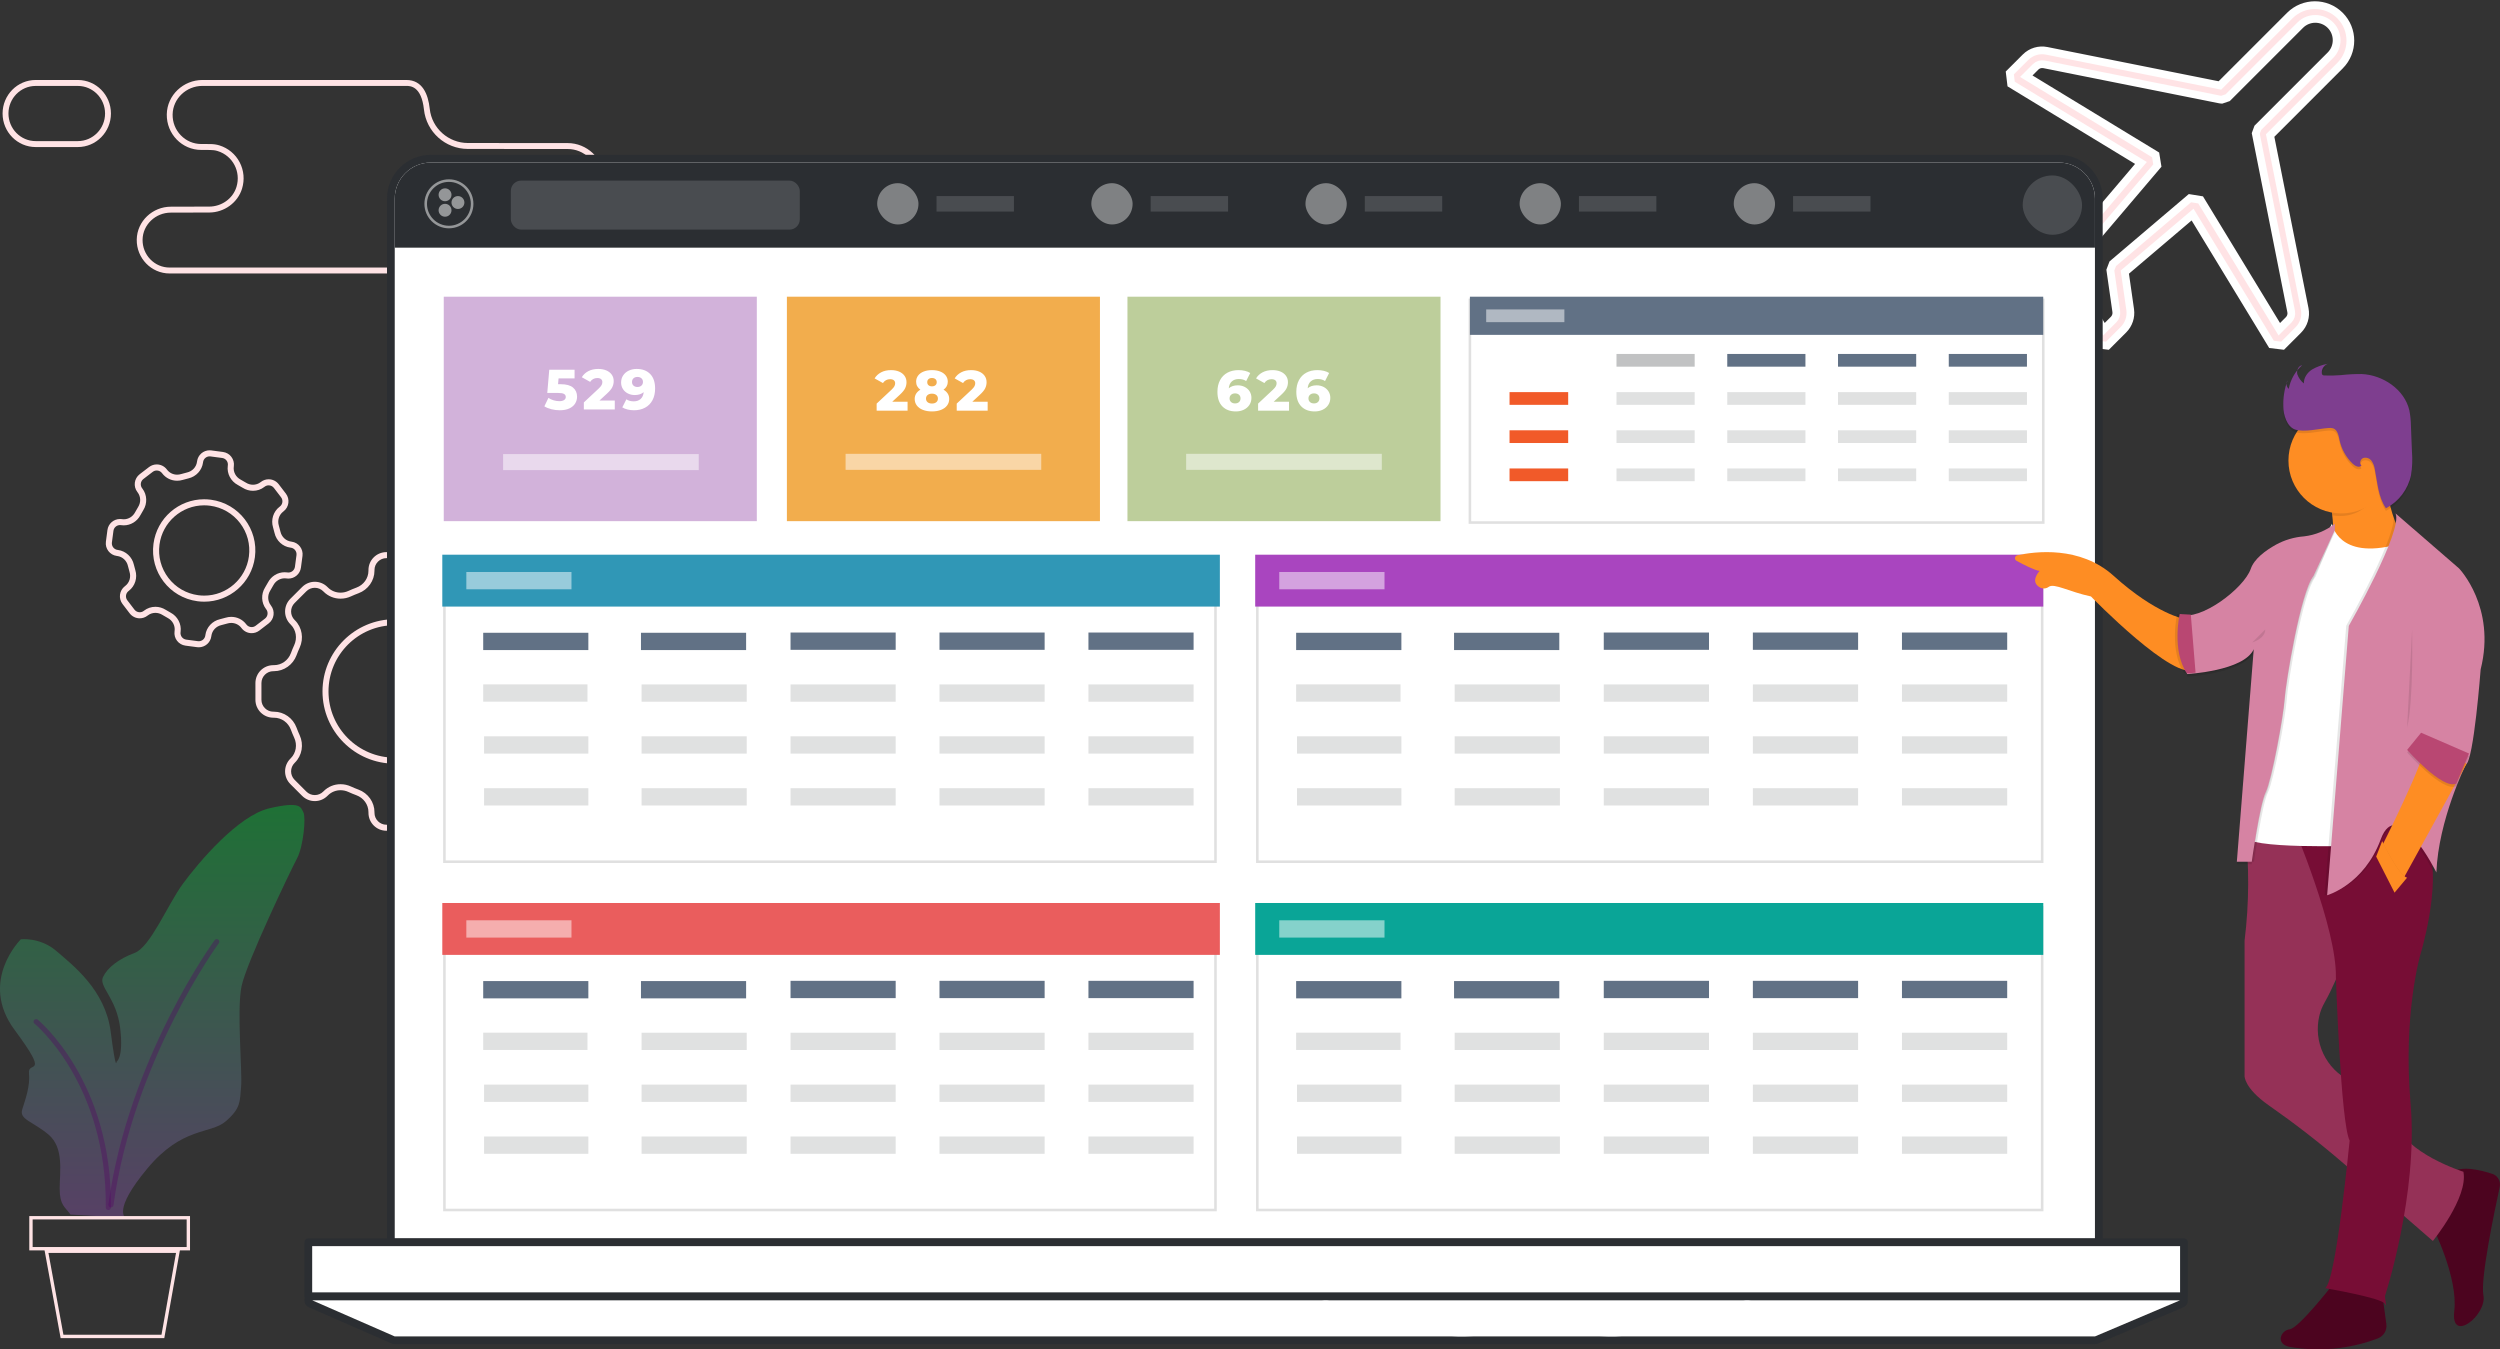 <?xml version="1.0" encoding="UTF-8"?> <svg xmlns="http://www.w3.org/2000/svg" xmlns:xlink="http://www.w3.org/1999/xlink" width="969px" height="523px" viewBox="0 0 969 523"><rect x="0" y="0" width="969" height="523" fill="#333333" stroke="none"/><!-- Generator: Sketch 52.6 (67491) - http://www.bohemiancoding.com/sketch --><title>hero_img</title><desc>Created with Sketch.</desc><defs><polygon id="path-1" points="0.72 0.138 38.168 0.138 38.168 23.619 0.72 23.619"></polygon><linearGradient x1="50%" y1="0%" x2="50%" y2="127.57%" id="linearGradient-3"><stop stop-color="#1E7135" offset="0%"></stop><stop stop-color="#673373" offset="100%"></stop></linearGradient></defs><g id="Page-1---final" stroke="none" stroke-width="1" fill="none" fill-rule="evenodd"><g id="Homepage-MoonStride" transform="translate(-475, -216)"><g id="hero_img" transform="translate(475, 218)"><g id="Group-25" transform="translate(378, 0)"><path d="M438.836,132 L434.536,131.467 L422.164,110.841 L401.539,98.463 L401.011,94.163 L407.246,87.927 C409.264,85.909 412.151,84.958 414.977,85.348 L429.527,87.427 L451.834,61.164 L401.517,30.564 L401,26.269 L407.087,20.187 C409.248,18.026 412.327,17.103 415.307,17.702 L482.434,31.125 L509.536,4.021 C514.892,-1.335 523.618,-1.346 528.979,4.021 C534.34,9.382 534.34,18.103 528.979,23.459 L501.91,50.53 L515.299,117.698 C515.898,120.689 514.969,123.763 512.808,125.913 L506.732,131.995 L502.443,131.478 L471.838,81.169 L445.582,103.472 L447.661,118.028 C448.062,120.848 447.1,123.735 445.088,125.753 L438.836,132 Z M470.825,74.81 L474.954,75.476 L505.456,125.613 L509.068,121.996 C509.921,121.142 510.29,119.931 510.053,118.747 L496.333,49.725 L497.131,47.55 L525.266,19.414 C528.481,16.193 528.481,10.957 525.266,7.736 C522.039,4.521 516.798,4.515 513.583,7.736 L485.448,35.872 L483.136,36.653 L482.508,36.587 L414.253,22.938 C413.08,22.707 411.852,23.07 410.999,23.924 L407.387,27.536 L457.523,58.039 L458.189,62.173 L432.78,92.082 L430.291,93.029 L414.22,90.733 C413.097,90.546 411.951,90.948 411.153,91.757 L407.398,95.506 L425.617,106.441 L426.558,107.388 L437.487,125.607 L441.242,121.852 C442.04,121.048 442.426,119.903 442.266,118.78 L439.97,102.703 L440.912,100.22 L470.825,74.81 Z" id="Shape" stroke="#FFFFFF" stroke-width="3" fill="#FFE3E5" fill-rule="nonzero"></path><circle id="Oval" stroke="#E6E6E6" stroke-width="0.75" cx="217.5" cy="300.5" r="217.5"></circle></g><g id="Group-20" transform="translate(41, 172)" fill="#FFE3E5"><path d="M108.768,40 C104.928,40 101.816,43.112 101.816,46.949 L101.816,47.192 C101.816,50.15 99.927,52.735 97.153,53.754 C96.096,54.144 95.058,54.573 94.041,55.042 C93.066,55.492 92.028,55.711 90.997,55.711 C89.198,55.711 87.43,55.03 86.1,53.7 L85.93,53.53 C84.573,52.172 82.795,51.496 81.015,51.496 C79.235,51.496 77.458,52.172 76.102,53.53 L71.53,58.102 C68.817,60.815 68.817,65.217 71.53,67.933 L71.698,68.1 C73.79,70.191 74.276,73.354 73.039,76.044 C72.573,77.058 72.144,78.096 71.754,79.153 C70.735,81.929 68.148,83.816 65.192,83.816 L64.949,83.816 C61.112,83.816 58,86.928 58,90.768 L58,97.232 C58,101.072 61.112,104.184 64.949,104.184 L65.192,104.184 C68.148,104.184 70.735,106.071 71.754,108.849 C72.144,109.904 72.573,110.942 73.039,111.959 C74.276,114.646 73.79,117.807 71.698,119.9 L71.53,120.067 C68.817,122.783 68.817,127.185 71.53,129.898 L76.102,134.47 C77.458,135.828 79.235,136.504 81.015,136.504 C82.795,136.504 84.573,135.828 85.93,134.47 L86.1,134.302 C87.43,132.97 89.198,132.289 90.997,132.289 C92.028,132.289 93.066,132.508 94.041,132.961 C95.058,133.427 96.096,133.854 97.153,134.244 C99.927,135.265 101.816,137.85 101.816,140.808 L101.816,141.048 C101.816,144.888 104.928,148 108.768,148 L115.232,148 C119.072,148 122.181,144.888 122.181,141.048 L122.181,140.808 C122.181,137.85 124.071,135.265 126.847,134.244 C127.904,133.854 128.942,133.427 129.956,132.961 C130.932,132.508 131.972,132.289 133.001,132.289 C134.802,132.289 136.568,132.97 137.9,134.302 L138.067,134.47 C139.425,135.828 141.205,136.504 142.983,136.504 C144.76,136.504 146.542,135.828 147.898,134.47 L152.47,129.898 C155.183,127.185 155.183,122.783 152.47,120.067 L152.302,119.9 C150.207,117.807 149.72,114.646 150.958,111.959 C151.427,110.942 151.854,109.904 152.244,108.849 C153.265,106.071 155.848,104.184 158.808,104.184 L159.048,104.184 C162.888,104.184 166,101.072 166,97.232 L166,90.768 C166,86.928 162.888,83.816 159.048,83.816 L158.808,83.816 C155.848,83.816 153.265,81.929 152.244,79.153 C151.854,78.096 151.427,77.058 150.958,76.044 C149.72,73.354 150.207,70.191 152.302,68.1 L152.47,67.933 C155.183,65.217 155.183,60.815 152.47,58.102 L147.898,53.53 C146.542,52.172 144.76,51.496 142.983,51.496 C141.205,51.496 139.425,52.172 138.067,53.53 L137.9,53.7 C136.568,55.03 134.802,55.711 133.001,55.711 C131.972,55.711 130.932,55.492 129.956,55.042 C128.942,54.573 127.904,54.144 126.847,53.754 C124.071,52.735 122.181,50.15 122.181,47.192 L122.181,46.949 C122.181,43.112 119.072,40 115.232,40 L108.768,40 Z M119.849,46.949 L119.849,47.192 C119.849,51.064 122.338,54.582 126.042,55.944 C127.034,56.311 128.02,56.719 128.981,57.16 C130.255,57.748 131.61,58.044 133.001,58.044 C135.485,58.044 137.811,57.088 139.549,55.35 L139.717,55.179 C140.589,54.307 141.749,53.829 142.983,53.829 C144.217,53.829 145.376,54.307 146.248,55.179 L150.818,59.752 C151.691,60.624 152.171,61.783 152.171,63.017 C152.171,64.251 151.691,65.411 150.818,66.283 L150.653,66.451 C147.916,69.185 147.189,73.433 148.838,77.019 C149.281,77.977 149.689,78.966 150.056,79.958 C151.418,83.662 154.936,86.149 158.808,86.149 L159.048,86.149 C161.596,86.149 163.667,88.221 163.667,90.768 L163.667,97.232 C163.667,99.779 161.596,101.851 159.048,101.851 L158.808,101.851 C154.936,101.851 151.418,104.338 150.056,108.042 C149.689,109.034 149.281,110.023 148.838,110.981 C147.189,114.569 147.916,118.815 150.65,121.549 L150.821,121.717 C151.691,122.589 152.171,123.749 152.171,124.985 C152.171,126.217 151.691,127.376 150.818,128.248 L146.248,132.821 C145.376,133.693 144.217,134.171 142.983,134.171 C141.749,134.171 140.589,133.693 139.717,132.818 L139.549,132.653 C137.811,130.912 135.485,129.956 133.001,129.956 C131.61,129.956 130.255,130.252 128.981,130.84 C128.02,131.281 127.034,131.692 126.042,132.056 C122.338,133.418 119.849,136.936 119.849,140.808 L119.849,141.048 C119.849,143.596 117.779,145.667 115.232,145.667 L108.768,145.667 C106.221,145.667 104.149,143.596 104.149,141.048 L104.149,140.808 C104.149,136.936 101.662,133.418 97.958,132.056 C96.964,131.692 95.975,131.281 95.019,130.84 C93.74,130.252 92.39,129.956 90.997,129.956 C88.515,129.956 86.189,130.912 84.451,132.65 L84.281,132.821 C83.408,133.693 82.249,134.171 81.015,134.171 C79.783,134.171 78.624,133.693 77.752,132.821 L73.179,128.248 C71.378,126.45 71.378,123.52 73.182,121.717 L73.347,121.549 C76.084,118.815 76.809,114.569 75.157,110.981 C74.717,110.023 74.308,109.034 73.944,108.042 C72.582,104.338 69.064,101.851 65.192,101.851 L64.949,101.851 C62.404,101.851 60.333,99.779 60.333,97.232 L60.333,90.768 C60.333,88.221 62.404,86.149 64.949,86.149 L65.192,86.149 C69.064,86.149 72.582,83.662 73.944,79.958 C74.308,78.969 74.717,77.98 75.157,77.019 C76.809,73.433 76.084,69.185 73.347,66.451 L73.179,66.283 C71.378,64.482 71.378,61.552 73.179,59.752 L77.752,55.179 C78.624,54.307 79.783,53.829 81.015,53.829 C82.249,53.829 83.408,54.307 84.279,55.179 L84.451,55.35 C86.189,57.088 88.515,58.044 90.997,58.044 C92.39,58.044 93.74,57.748 95.019,57.16 C95.975,56.719 96.964,56.311 97.958,55.944 C101.662,54.582 104.149,51.064 104.149,47.192 L104.149,46.949 C104.149,44.404 106.221,42.333 108.768,42.333 L115.232,42.333 C117.779,42.333 119.849,44.404 119.849,46.949 Z" id="Fill-1"></path><path d="M112,66 C96.536,66 84,78.536 84,94 C84,109.467 96.536,122 112,122 C127.462,122 140,109.467 140,94 C140,78.536 127.462,66 112,66 M137.674,94 C137.674,108.157 126.157,119.674 112,119.674 C97.843,119.674 86.326,108.157 86.326,94 C86.326,79.843 97.843,68.326 112,68.326 C126.157,68.326 137.674,79.843 137.674,94 Z" id="Fill-3"></path><g id="Group-8"><g id="Group-7"><path d="M40.241,0.535 C37.818,0.535 35.708,2.332 35.382,4.804 L35.361,4.973 C35.086,7.045 33.523,8.681 31.484,9.137 C30.709,9.311 29.943,9.516 29.189,9.749 C28.686,9.906 28.171,9.982 27.661,9.982 C26.155,9.982 24.703,9.314 23.752,8.072 L23.651,7.938 C22.683,6.675 21.226,6.012 19.75,6.012 C18.71,6.012 17.662,6.344 16.769,7.026 L13.146,9.803 C10.994,11.454 10.585,14.537 12.234,16.691 L12.335,16.825 C13.606,18.485 13.656,20.747 12.537,22.516 C12.117,23.183 11.72,23.87 11.351,24.573 C10.479,26.233 8.792,27.275 6.962,27.275 C6.75,27.275 6.537,27.261 6.323,27.233 L6.154,27.209 C5.933,27.181 5.719,27.167 5.503,27.167 C3.078,27.167 0.971,28.963 0.642,31.435 L0.045,35.964 C-0.315,38.652 1.577,41.123 4.262,41.481 L4.434,41.502 C6.504,41.777 8.137,43.341 8.595,45.38 C8.769,46.156 8.973,46.922 9.206,47.677 C9.824,49.676 9.189,51.847 7.531,53.119 L7.397,53.22 C5.244,54.871 4.838,57.954 6.485,60.108 L9.26,63.734 C10.228,64.999 11.687,65.66 13.162,65.66 C14.201,65.66 15.251,65.33 16.142,64.648 L16.275,64.545 C17.147,63.877 18.186,63.546 19.234,63.546 C20.176,63.546 21.123,63.814 21.961,64.343 C22.629,64.764 23.315,65.161 24.017,65.533 C25.866,66.506 26.949,68.491 26.675,70.563 L26.651,70.734 C26.294,73.422 28.185,75.891 30.873,76.249 L35.396,76.848 C35.615,76.877 35.833,76.893 36.049,76.893 C38.472,76.893 40.581,75.096 40.908,72.625 L40.932,72.453 C41.204,70.384 42.767,68.747 44.804,68.289 C45.579,68.115 46.347,67.91 47.101,67.677 C47.607,67.522 48.121,67.447 48.626,67.447 C50.135,67.447 51.587,68.115 52.536,69.356 L52.639,69.49 C53.605,70.751 55.066,71.416 56.539,71.416 C57.58,71.416 58.631,71.085 59.521,70.403 L63.144,67.623 C65.296,65.975 65.705,62.892 64.058,60.738 L63.955,60.604 C62.684,58.944 62.637,56.681 63.753,54.913 C64.175,54.245 64.57,53.558 64.941,52.855 C65.813,51.195 67.498,50.153 69.328,50.153 C69.539,50.153 69.753,50.165 69.967,50.196 L70.139,50.217 C70.355,50.247 70.573,50.262 70.787,50.262 C73.212,50.262 75.322,48.463 75.646,45.994 L76.247,41.464 C76.605,38.774 74.713,36.305 72.025,35.95 L71.856,35.926 C69.786,35.651 68.153,34.088 67.697,32.049 C67.521,31.273 67.317,30.506 67.084,29.751 C66.466,27.752 67.103,25.582 68.762,24.31 L68.893,24.206 C71.046,22.558 71.454,19.475 69.805,17.321 L67.03,13.692 C66.065,12.432 64.605,11.767 63.13,11.767 C62.089,11.767 61.041,12.098 60.148,12.78 L60.014,12.881 C59.143,13.551 58.104,13.883 57.056,13.883 C56.117,13.883 55.17,13.615 54.331,13.086 C53.664,12.662 52.978,12.267 52.273,11.896 C50.424,10.922 49.343,8.938 49.615,6.864 L49.639,6.694 C49.994,4.006 48.107,1.535 45.417,1.18 L40.892,0.58 C40.675,0.55 40.457,0.535 40.241,0.535 M40.241,2.887 C40.356,2.887 40.471,2.894 40.584,2.911 L45.109,3.51 C45.786,3.6 46.389,3.95 46.805,4.493 C47.221,5.036 47.4,5.709 47.311,6.386 L47.287,6.555 C46.89,9.558 48.452,12.54 51.178,13.977 C51.824,14.316 52.461,14.685 53.076,15.073 C54.277,15.832 55.654,16.234 57.056,16.234 C58.661,16.234 60.177,15.722 61.443,14.748 L61.577,14.647 C62.028,14.301 62.566,14.118 63.13,14.118 C63.936,14.118 64.676,14.485 65.165,15.122 L67.939,18.751 C68.358,19.294 68.536,19.966 68.447,20.644 C68.358,21.321 68.008,21.925 67.465,22.339 L67.331,22.443 C64.932,24.284 63.929,27.498 64.84,30.445 C65.054,31.141 65.245,31.854 65.402,32.564 C66.076,35.571 68.546,37.859 71.546,38.257 L71.718,38.28 C73.115,38.466 74.102,39.755 73.919,41.154 L73.318,45.683 C73.151,46.953 72.063,47.91 70.787,47.91 C70.674,47.91 70.559,47.903 70.446,47.887 L70.275,47.863 C69.958,47.821 69.643,47.802 69.328,47.802 C66.624,47.802 64.145,49.319 62.86,51.76 C62.521,52.404 62.153,53.041 61.765,53.657 C60.12,56.265 60.252,59.63 62.089,62.031 L62.192,62.165 C63.048,63.289 62.836,64.9 61.718,65.756 L58.093,68.536 C57.641,68.881 57.106,69.065 56.539,69.065 C55.736,69.065 54.991,68.698 54.502,68.058 L54.401,67.927 C53.025,66.128 50.919,65.095 48.626,65.095 C47.877,65.095 47.13,65.208 46.408,65.432 C45.71,65.646 44.999,65.836 44.291,65.994 C41.284,66.671 39,69.142 38.603,72.143 L38.58,72.315 C38.41,73.584 37.323,74.541 36.049,74.541 C35.936,74.541 35.821,74.532 35.706,74.518 L31.183,73.918 C29.783,73.73 28.796,72.442 28.982,71.04 L29.003,70.873 C29.402,67.868 27.838,64.886 25.112,63.452 C24.468,63.113 23.832,62.744 23.216,62.356 C22.013,61.596 20.636,61.194 19.234,61.194 C17.629,61.194 16.111,61.707 14.845,62.678 L14.713,62.781 C14.262,63.127 13.726,63.308 13.162,63.308 C12.356,63.308 11.612,62.944 11.125,62.306 L8.35,58.678 C7.935,58.135 7.756,57.462 7.845,56.785 C7.935,56.105 8.282,55.503 8.827,55.085 L8.959,54.986 C11.36,53.145 12.361,49.928 11.452,46.984 C11.236,46.287 11.045,45.573 10.888,44.865 C10.214,41.857 7.744,39.569 4.742,39.172 L4.572,39.148 C3.896,39.059 3.292,38.708 2.878,38.165 C2.463,37.622 2.284,36.952 2.373,36.272 L2.972,31.743 C3.139,30.476 4.227,29.518 5.503,29.518 C5.616,29.518 5.731,29.526 5.844,29.54 L6.015,29.563 C6.332,29.605 6.649,29.627 6.962,29.627 C9.666,29.627 12.147,28.11 13.43,25.669 C13.766,25.027 14.137,24.387 14.525,23.769 C16.17,21.163 16.041,17.798 14.201,15.393 L14.1,15.261 C13.684,14.718 13.503,14.045 13.592,13.368 C13.684,12.688 14.032,12.086 14.574,11.67 L18.197,8.893 C18.651,8.547 19.187,8.364 19.75,8.364 C20.556,8.364 21.296,8.731 21.785,9.368 L21.886,9.502 C23.265,11.301 25.371,12.333 27.661,12.333 C28.413,12.333 29.16,12.22 29.884,11.997 C30.579,11.783 31.291,11.592 31.999,11.433 C35.004,10.758 37.29,8.286 37.689,5.286 L37.713,5.112 C37.879,3.844 38.967,2.887 40.241,2.887" id="Fill-5"></path></g><path d="M38.121,19.515 C28.328,19.515 19.811,26.774 18.49,36.757 C17.048,47.621 24.684,57.596 35.539,59.038 C36.424,59.155 37.301,59.212 38.17,59.212 C47.963,59.212 56.48,51.95 57.803,41.97 C59.241,31.106 51.607,21.13 40.75,19.689 C39.866,19.571 38.988,19.515 38.121,19.515 M38.121,21.866 C38.891,21.866 39.671,21.918 40.442,22.019 C45.071,22.635 49.182,25.015 52.023,28.726 C54.861,32.434 56.085,37.029 55.474,41.662 C54.326,50.327 46.887,56.86 38.17,56.86 C37.399,56.86 36.617,56.808 35.849,56.705 C31.218,56.091 27.108,53.711 24.268,50.001 C21.43,46.292 20.203,41.697 20.819,37.065 C21.965,28.401 29.404,21.866 38.121,21.866" id="Fill-8"></path></g></g><g id="Group-16" transform="translate(1, 29)"><g id="Group-5" transform="translate(258, 51)"><mask id="mask-2" fill="white"><use xlink:href="#path-1"></use></mask><g id="Clip-4"></g><path d="M12.408,0.138 C5.954,0.138 0.723,5.389 0.72,11.87 C0.718,18.353 5.948,23.61 12.404,23.612 L26.474,23.619 L26.481,23.619 C32.932,23.619 38.166,18.367 38.168,11.886 C38.17,5.403 32.941,0.147 26.485,0.144 L12.415,0.138 L12.408,0.138 Z M12.412,2.389 L26.483,2.395 C31.695,2.398 35.929,6.654 35.927,11.886 C35.924,17.115 31.688,21.368 26.476,21.368 L12.404,21.361 C7.196,21.359 2.96,17.102 2.962,11.87 C2.964,6.643 7.203,2.389 12.408,2.389 L12.412,2.389 Z" id="Fill-3" fill="#FFE3E5" mask="url(#mask-2)"></path></g><path d="M29.168,0 L12.832,0 C5.746,0 0,5.819 0,12.999 C0,20.179 5.746,26 12.832,26 L29.168,26 C36.254,26 42,20.179 42,12.999 C42,5.819 36.254,0 29.168,0 M29.168,2.308 C34.987,2.308 39.722,7.104 39.722,12.999 C39.722,18.896 34.987,23.692 29.168,23.692 L12.832,23.692 C7.013,23.692 2.278,18.896 2.278,12.999 C2.278,7.104 7.013,2.308 12.832,2.308 L29.168,2.308" id="Fill-6" fill="#FFE3E5"></path><path d="M156.496,0 L77.475,0 C70.101,0 63.758,5.855 63.645,13.339 C63.527,20.927 69.548,27.115 76.998,27.115 C77.731,27.117 78.946,27.124 80.363,27.129 C81.371,27.133 82.382,27.239 83.344,27.54 C89.34,29.41 92.423,35.635 90.665,41.417 C89.254,46.047 84.852,49.066 80.078,49.078 C73,49.096 65.141,49.115 65.207,49.115 C58.167,49.115 52.11,54.705 52.002,61.852 C51.888,69.092 57.638,75 64.747,75 L199.881,75 C208.878,75 214.166,67.024 212.923,59.705 C212.233,55.654 215.089,51.89 219.141,51.872 C219.376,51.87 219.496,51.87 219.496,51.87 C227.025,51.87 233.118,45.613 232.998,37.942 C232.881,30.375 226.468,24.456 219.014,24.456 L215.08,24.456 C199.883,24.456 188.441,24.445 180.354,24.431 C172.843,24.417 166.383,18.76 165.568,11.179 C164.948,5.439 162.721,0 156.496,0 M156.496,2.298 C157.94,2.298 162.334,2.298 163.319,11.43 C164.256,20.136 171.578,26.713 180.349,26.729 C188.439,26.743 199.881,26.754 215.08,26.754 L219.014,26.754 C225.382,26.754 230.637,31.789 230.735,37.977 C230.78,41.063 229.637,43.97 227.507,46.166 C225.377,48.361 222.534,49.572 219.487,49.572 L219.13,49.574 C216.61,49.586 214.241,50.712 212.627,52.665 C210.94,54.708 210.234,57.417 210.689,60.098 C211.212,63.161 210.318,66.445 208.303,68.874 C206.255,71.342 203.265,72.702 199.881,72.702 L64.747,72.702 C61.916,72.702 59.263,71.572 57.276,69.524 C55.288,67.477 54.218,64.763 54.263,61.886 C54.353,56.112 59.261,51.412 65.216,51.412 C65.309,51.412 69.886,51.401 75.164,51.387 L80.083,51.376 C85.927,51.362 91.169,47.545 92.826,42.097 C93.867,38.675 93.541,35.059 91.9,31.91 C90.253,28.749 87.45,26.416 84.01,25.343 C82.923,25.005 81.735,24.838 80.372,24.831 L76.998,24.817 C74.001,24.817 71.192,23.624 69.093,21.455 C66.991,19.291 65.859,16.421 65.906,13.376 C66.001,7.268 71.189,2.298 77.475,2.298 L156.496,2.298" id="Fill-1" fill="#FFE3E5"></path></g><g id="Group-6" transform="translate(0, 61)"><g id="Group-53" transform="translate(0, 249)"><path d="M27.329,158.768 C25.229,155.767 23.13,155.238 23.13,148.716 C23.13,142.189 24.881,132.843 18.76,127.725 C12.634,122.612 7.386,121.906 8.612,118.028 C9.838,114.147 11.761,108.856 11.236,103.916 C10.711,98.981 19.626,106.058 5.64,87.163 C-8.347,68.268 8.087,52.066 8.087,52.066 C8.087,52.066 15.611,51.185 21.908,56.654 C28.206,62.118 40.801,71.642 42.901,87.87 C45,104.094 45.172,99.51 45.172,99.51 C45.172,99.51 47.972,98.096 46.574,86.456 C45.172,74.816 38.177,70.41 39.924,66.707 C41.675,63.003 46.049,59.651 52.171,57.357 C58.292,55.067 64.942,38.665 70.887,30.551 C76.836,22.437 92.232,4.096 104.475,1.273 C116.721,-1.546 116.545,0.922 117.595,2.86 C118.644,4.803 117.595,16.087 115.147,20.676 C112.699,25.26 95.553,61.06 93.63,70.232 C91.707,79.405 93.979,103.565 93.454,109.207 C92.929,114.854 93.454,117.499 87.509,122.612 C81.56,127.725 70.715,124.551 57.07,140.953 C43.425,157.355 48.673,160 48.673,160 L27.329,158.768 Z" id="Fill-1" fill="url(#linearGradient-3)"></path><path d="M84,53 C84,53 50.708,98.492 43,155" id="Stroke-3" stroke-opacity="0.378" stroke="#540663" stroke-width="2" stroke-linecap="round" stroke-linejoin="round"></path><polygon id="Stroke-5" stroke="#FFE3E5" stroke-width="1.3" points="24.043 206 63.136 206 69 173 18 173"></polygon><path d="M14,84 C14,84 42.524,107.294 41.993,156" id="Stroke-7" stroke-opacity="0.378" stroke="#540663" stroke-width="2" stroke-linecap="round" stroke-linejoin="round"></path><polygon id="Stroke-9" stroke="#FFE3E5" stroke-width="1.3" points="12 172 73 172 73 160 12 160"></polygon></g><g id="Group-14" transform="translate(121, 0)"><path d="M46,-1.5 L677,-1.5 C685.56,-1.5 692.5,5.44 692.5,14 L692.5,418.5 L30.5,418.5 L30.5,14 C30.5,5.44 37.44,-1.5 46,-1.5 Z" id="Rectangle" stroke="#2B2E32" stroke-width="3" fill="#FFFFFF" fill-rule="nonzero" stroke-linejoin="round"></path><path d="M46,0 L677,0 C684.732,-1.42034288e-15 691,6.268 691,14 L691,33 L32,33 L32,14 C32,6.268 38.268,4.97305656e-15 46,3.55271368e-15 Z" id="Rectangle-Copy-46" fill="#2B2E32" fill-rule="nonzero"></path><g id="Group" opacity="0.5" transform="translate(44, 7)"><path d="M9,0 C13.971,0 18,4.029 18,9 C18,13.971 13.971,18 9,18 C4.029,18 0,13.971 0,9 C0,4.029 4.029,0 9,0" id="Fill-6-Copy" stroke="#FFFFFF"></path><path d="M7.5,3 C8.881,3 10,4.119 10,5.5 C10,6.881 8.881,8 7.5,8 C6.119,8 5,6.881 5,5.5 C5,4.119 6.119,3 7.5,3" id="Fill-7-Copy" fill="#FEFEFE"></path><path d="M7.5,9 C8.881,9 10,10.119 10,11.5 C10,12.881 8.881,14 7.5,14 C6.119,14 5,12.881 5,11.5 C5,10.119 6.119,9 7.5,9" id="Fill-8-Copy" fill="#FEFEFE"></path><path d="M12.5,6 C13.881,6 15,7.119 15,8.5 C15,9.881 13.881,11 12.5,11 C11.119,11 10,9.881 10,8.5 C10,7.119 11.119,6 12.5,6" id="Fill-9-Copy" fill="#FEFEFE"></path></g><rect id="Rectangle" fill="#494C50" fill-rule="nonzero" x="77" y="7" width="112" height="19" rx="4"></rect><g id="Group-67" transform="translate(50, 52)"><g id="Group-30" transform="translate(1, 0)"><g id="Group-34" transform="translate(397.734, 0)"><polygon id="Fill-1" fill="#FFFFFF" points="0 87.534 222.226 87.534 222.226 1.233 0 1.233"></polygon><polygon id="Stroke-2" stroke="#E0E0E0" points="0 87.534 222.226 87.534 222.226 1.233 0 1.233"></polygon><polygon id="Fill-4" fill="#617185" points="0 14.795 222.224 14.795 222.224 0 0 0"></polygon><polygon id="Fill-5" fill="#C1C2C3" points="56.819 27.123 87.123 27.123 87.123 22.192 56.819 22.192"></polygon><polygon id="Fill-6" fill="#617185" points="99.749 27.123 130.053 27.123 130.053 22.192 99.749 22.192"></polygon><polygon id="Fill-7" fill="#617185" points="142.679 27.123 172.983 27.123 172.983 22.192 142.679 22.192"></polygon><polygon id="Fill-8" fill="#617185" points="185.609 27.123 215.913 27.123 215.913 22.192 185.609 22.192"></polygon><polygon id="Fill-9" fill="#F15A29" points="15.364 41.918 38.092 41.918 38.092 36.986 15.364 36.986"></polygon><polygon id="Fill-10" fill="#E0E1E1" points="56.819 41.918 87.123 41.918 87.123 36.986 56.819 36.986"></polygon><polygon id="Fill-11" fill="#E0E1E1" points="99.749 41.918 130.053 41.918 130.053 36.986 99.749 36.986"></polygon><polygon id="Fill-12" fill="#E0E1E1" points="142.679 41.918 172.983 41.918 172.983 36.986 142.679 36.986"></polygon><polygon id="Fill-13" fill="#E0E1E1" points="185.609 41.918 215.913 41.918 215.913 36.986 185.609 36.986"></polygon><polygon id="Fill-14" fill="#F15A29" points="15.364 56.712 38.092 56.712 38.092 51.781 15.364 51.781"></polygon><polygon id="Fill-15" fill="#E0E1E1" points="56.819 56.712 87.123 56.712 87.123 51.781 56.819 51.781"></polygon><polygon id="Fill-16" fill="#E0E1E1" points="99.749 56.712 130.053 56.712 130.053 51.781 99.749 51.781"></polygon><polygon id="Fill-17" fill="#E0E1E1" points="142.679 56.712 172.983 56.712 172.983 51.781 142.679 51.781"></polygon><polygon id="Fill-18" fill="#E0E1E1" points="185.609 56.712 215.913 56.712 215.913 51.781 185.609 51.781"></polygon><polygon id="Fill-19" fill="#F15A29" points="15.364 71.507 38.092 71.507 38.092 66.575 15.364 66.575"></polygon><polygon id="Fill-20" fill="#E0E1E1" points="56.819 71.507 87.123 71.507 87.123 66.575 56.819 66.575"></polygon><polygon id="Fill-21" fill="#E0E1E1" points="99.749 71.507 130.053 71.507 130.053 66.575 99.749 66.575"></polygon><polygon id="Fill-22" fill="#E0E1E1" points="142.679 71.507 172.983 71.507 172.983 66.575 142.679 66.575"></polygon><polygon id="Fill-23" fill="#E0E1E1" points="185.609 71.507 215.913 71.507 215.913 66.575 185.609 66.575"></polygon><polygon id="Fill-24" fill="#FFFFFF" opacity="0.5" points="6.313 9.863 36.617 9.863 36.617 4.932 6.313 4.932"></polygon></g><g id="Group-33" transform="translate(0, 3.699)"></g></g><g id="Group-34" transform="translate(0, 100)"><polygon id="Fill-1" fill="#FFFFFF" points="1.263 109.254 300.125 109.254 300.125 1.676 1.263 1.676"></polygon><polygon id="Stroke-2" stroke="#E0E0E0" fill="#FFFFFF" points="1.263 119 300.125 119 300.125 1.676 1.263 1.676"></polygon><polygon id="Fill-4" fill="#3097B6" points="0.435 20.113 301.82 20.113 301.82 0 0.435 0"></polygon><polygon id="Fill-5" fill="#617185" points="77.439 36.967 118.193 36.967 118.193 30.263 77.439 30.263"></polygon><polygon id="Fill-5-Copy-2" fill="#617185" points="16.291 36.967 57.045 36.967 57.045 30.263 16.291 30.263"></polygon><polygon id="Fill-6" fill="#617185" points="135.411 36.873 176.165 36.873 176.165 30.169 135.411 30.169"></polygon><polygon id="Fill-7" fill="#617185" points="193.146 36.873 233.9 36.873 233.9 30.169 193.146 30.169"></polygon><polygon id="Fill-8" fill="#617185" points="250.881 36.873 291.634 36.873 291.634 30.169 250.881 30.169"></polygon><polygon id="Fill-9" fill="#E0E1E1" points="16.291 56.971 56.708 56.971 56.708 50.267 16.291 50.267"></polygon><polygon id="Fill-10" fill="#E0E1E1" points="77.676 56.986 118.43 56.986 118.43 50.282 77.676 50.282"></polygon><polygon id="Fill-11" fill="#E0E1E1" points="135.411 56.986 176.165 56.986 176.165 50.282 135.411 50.282"></polygon><polygon id="Fill-12" fill="#E0E1E1" points="193.146 56.986 233.9 56.986 233.9 50.282 193.146 50.282"></polygon><polygon id="Fill-13" fill="#E0E1E1" points="250.881 56.986 291.634 56.986 291.634 50.282 250.881 50.282"></polygon><polygon id="Fill-14" fill="#E0E1E1" points="16.628 77.099 57.045 77.099 57.045 70.394 16.628 70.394"></polygon><polygon id="Fill-15" fill="#E0E1E1" points="77.676 77.099 118.43 77.099 118.43 70.394 77.676 70.394"></polygon><polygon id="Fill-16" fill="#E0E1E1" points="135.411 77.099 176.165 77.099 176.165 70.394 135.411 70.394"></polygon><polygon id="Fill-17" fill="#E0E1E1" points="193.146 77.099 233.9 77.099 233.9 70.394 193.146 70.394"></polygon><polygon id="Fill-18" fill="#E0E1E1" points="250.881 77.099 291.634 77.099 291.634 70.394 250.881 70.394"></polygon><polygon id="Fill-19" fill="#E0E1E1" points="16.628 97.211 57.045 97.211 57.045 90.507 16.628 90.507"></polygon><polygon id="Fill-20" fill="#E0E1E1" points="77.676 97.211 118.43 97.211 118.43 90.507 77.676 90.507"></polygon><polygon id="Fill-21" fill="#E0E1E1" points="135.411 97.211 176.165 97.211 176.165 90.507 135.411 90.507"></polygon><polygon id="Fill-22" fill="#E0E1E1" points="193.146 97.211 233.9 97.211 233.9 90.507 193.146 90.507"></polygon><polygon id="Fill-23" fill="#E0E1E1" points="250.881 97.211 291.634 97.211 291.634 90.507 250.881 90.507"></polygon><polygon id="Fill-24" fill="#FFFFFF" opacity="0.5" points="9.753 13.408 50.507 13.408 50.507 6.704 9.753 6.704"></polygon></g><g id="Group-52-Copy-2" transform="translate(266, 0)"><polygon id="Stroke-26" fill="#BDCE9B" points="0 87 121.341 87 121.341 0 0 0"></polygon><path d="M42.751,34.352 C43.719,34.352 44.606,34.554 45.413,34.957 C46.22,35.361 46.861,35.933 47.338,36.673 C47.815,37.414 48.053,38.261 48.053,39.214 C48.053,40.256 47.785,41.176 47.25,41.975 C46.715,42.775 45.989,43.391 45.072,43.823 C44.155,44.256 43.132,44.472 42.003,44.472 C39.803,44.472 38.065,43.82 36.789,42.514 C35.513,41.209 34.875,39.332 34.875,36.882 C34.875,35.122 35.216,33.608 35.898,32.339 C36.58,31.071 37.537,30.106 38.769,29.446 C40.001,28.786 41.431,28.456 43.059,28.456 C43.939,28.456 44.775,28.552 45.567,28.742 C46.359,28.933 47.034,29.212 47.591,29.578 L46.007,32.702 C45.259,32.174 44.313,31.91 43.169,31.91 C42.054,31.91 41.152,32.218 40.463,32.834 C39.774,33.45 39.378,34.338 39.275,35.496 C40.155,34.734 41.314,34.352 42.751,34.352 Z M41.739,41.37 C42.355,41.37 42.857,41.194 43.246,40.842 C43.635,40.49 43.829,40.014 43.829,39.412 C43.829,38.826 43.635,38.356 43.246,38.004 C42.857,37.652 42.348,37.476 41.717,37.476 C41.086,37.476 40.573,37.656 40.177,38.015 C39.781,38.375 39.583,38.848 39.583,39.434 C39.583,40.006 39.777,40.472 40.166,40.831 C40.555,41.191 41.079,41.37 41.739,41.37 Z M62.627,40.71 L62.627,44.164 L50.637,44.164 L50.637,41.436 L56.401,36.046 C56.958,35.518 57.332,35.067 57.523,34.693 C57.713,34.319 57.809,33.942 57.809,33.56 C57.809,33.062 57.64,32.673 57.303,32.394 C56.965,32.116 56.474,31.976 55.829,31.976 C55.257,31.976 54.732,32.105 54.256,32.361 C53.779,32.618 53.387,32.988 53.079,33.472 L49.845,31.668 C50.446,30.671 51.289,29.886 52.375,29.314 C53.46,28.742 54.743,28.456 56.225,28.456 C57.398,28.456 58.436,28.647 59.338,29.028 C60.24,29.41 60.944,29.956 61.45,30.667 C61.956,31.379 62.209,32.204 62.209,33.142 C62.209,33.978 62.029,34.767 61.67,35.507 C61.31,36.248 60.617,37.088 59.591,38.026 L56.687,40.71 L62.627,40.71 Z M73.328,34.352 C74.296,34.352 75.183,34.554 75.99,34.957 C76.797,35.361 77.438,35.933 77.915,36.673 C78.392,37.414 78.63,38.261 78.63,39.214 C78.63,40.256 78.362,41.176 77.827,41.975 C77.292,42.775 76.566,43.391 75.649,43.823 C74.732,44.256 73.709,44.472 72.58,44.472 C70.38,44.472 68.642,43.82 67.366,42.514 C66.09,41.209 65.452,39.332 65.452,36.882 C65.452,35.122 65.793,33.608 66.475,32.339 C67.157,31.071 68.114,30.106 69.346,29.446 C70.578,28.786 72.008,28.456 73.636,28.456 C74.516,28.456 75.352,28.552 76.144,28.742 C76.936,28.933 77.611,29.212 78.168,29.578 L76.584,32.702 C75.836,32.174 74.89,31.91 73.746,31.91 C72.631,31.91 71.729,32.218 71.04,32.834 C70.351,33.45 69.955,34.338 69.852,35.496 C70.732,34.734 71.891,34.352 73.328,34.352 Z M72.316,41.37 C72.932,41.37 73.434,41.194 73.823,40.842 C74.212,40.49 74.406,40.014 74.406,39.412 C74.406,38.826 74.212,38.356 73.823,38.004 C73.434,37.652 72.925,37.476 72.294,37.476 C71.663,37.476 71.15,37.656 70.754,38.015 C70.358,38.375 70.16,38.848 70.16,39.434 C70.16,40.006 70.354,40.472 70.743,40.831 C71.132,41.191 71.656,41.37 72.316,41.37 Z" id="626" fill="#FFFFFF"></path><rect id="Rectangle" fill="#FFFFFF" fill-rule="nonzero" opacity="0.5" x="22.751" y="60.9" width="75.838" height="6.214"></rect></g><g id="Group-52" transform="translate(1, 0)"><polygon id="Stroke-26" fill="#D2B2DA" points="0 87 121.341 87 121.341 0 0 0"></polygon><path d="M45.336,33.918 C47.492,33.918 49.087,34.358 50.121,35.238 C51.155,36.118 51.672,37.291 51.672,38.758 C51.672,39.711 51.426,40.588 50.935,41.387 C50.444,42.186 49.696,42.824 48.691,43.301 C47.686,43.778 46.443,44.016 44.962,44.016 C43.877,44.016 42.802,43.884 41.739,43.62 C40.676,43.356 39.763,42.982 39,42.498 L40.562,39.22 C41.178,39.631 41.856,39.946 42.597,40.166 C43.338,40.386 44.082,40.496 44.83,40.496 C45.578,40.496 46.176,40.353 46.623,40.067 C47.07,39.781 47.294,39.381 47.294,38.868 C47.294,38.355 47.074,37.966 46.634,37.702 C46.194,37.438 45.417,37.306 44.302,37.306 L40.122,37.306 L40.892,28.308 L50.704,28.308 L50.704,31.674 L44.5,31.674 L44.302,33.918 L45.336,33.918 Z M66.289,40.254 L66.289,43.708 L54.299,43.708 L54.299,40.98 L60.063,35.59 C60.621,35.062 60.995,34.611 61.185,34.237 C61.376,33.863 61.471,33.485 61.471,33.104 C61.471,32.605 61.303,32.217 60.965,31.938 C60.628,31.659 60.137,31.52 59.491,31.52 C58.919,31.52 58.395,31.648 57.918,31.905 C57.442,32.162 57.049,32.532 56.741,33.016 L53.507,31.212 C54.109,30.215 54.952,29.43 56.037,28.858 C57.123,28.286 58.406,28 59.887,28 C61.061,28 62.098,28.191 63,28.572 C63.902,28.953 64.606,29.5 65.112,30.211 C65.618,30.922 65.871,31.747 65.871,32.686 C65.871,33.522 65.692,34.31 65.332,35.051 C64.973,35.792 64.28,36.631 63.253,37.57 L60.349,40.254 L66.289,40.254 Z M74.769,28 C76.984,28 78.729,28.653 80.005,29.958 C81.281,31.263 81.919,33.141 81.919,35.59 C81.919,37.35 81.578,38.864 80.896,40.133 C80.214,41.402 79.253,42.366 78.014,43.026 C76.775,43.686 75.341,44.016 73.713,44.016 C72.848,44.016 72.019,43.917 71.227,43.719 C70.435,43.521 69.76,43.246 69.203,42.894 L70.787,39.77 C71.535,40.298 72.481,40.562 73.625,40.562 C74.725,40.562 75.616,40.258 76.298,39.649 C76.98,39.04 77.38,38.157 77.497,36.998 C76.617,37.746 75.466,38.12 74.043,38.12 C73.075,38.12 72.188,37.918 71.381,37.515 C70.574,37.112 69.933,36.54 69.456,35.799 C68.979,35.058 68.741,34.211 68.741,33.258 C68.741,32.217 69.009,31.296 69.544,30.497 C70.079,29.698 70.805,29.082 71.722,28.649 C72.639,28.216 73.654,28 74.769,28 Z M75.077,34.996 C75.708,34.996 76.221,34.816 76.617,34.457 C77.013,34.098 77.211,33.625 77.211,33.038 C77.211,32.466 77.017,32 76.628,31.641 C76.239,31.282 75.715,31.102 75.055,31.102 C74.439,31.102 73.937,31.278 73.548,31.63 C73.159,31.982 72.965,32.459 72.965,33.06 C72.965,33.647 73.159,34.116 73.548,34.468 C73.937,34.82 74.446,34.996 75.077,34.996 Z" id="529" fill="#FFFFFF"></path><rect id="Rectangle" fill="#FFFFFF" fill-rule="nonzero" opacity="0.5" x="23" y="61" width="75.838" height="6.214"></rect></g><g id="Group-52-Copy" transform="translate(134, 0)"><polygon id="Stroke-26" fill="#F2AD4D" points="0 87 121.341 87 121.341 0 0 0"></polygon><path d="M46.777,40.71 L46.777,44.164 L34.787,44.164 L34.787,41.436 L40.551,36.046 C41.108,35.518 41.482,35.067 41.673,34.693 C41.864,34.319 41.959,33.942 41.959,33.56 C41.959,33.062 41.79,32.673 41.453,32.394 C41.116,32.116 40.624,31.976 39.979,31.976 C39.407,31.976 38.883,32.105 38.406,32.361 C37.929,32.618 37.537,32.988 37.229,33.472 L33.995,31.668 C34.596,30.671 35.44,29.886 36.525,29.314 C37.61,28.742 38.894,28.456 40.375,28.456 C41.548,28.456 42.586,28.647 43.488,29.028 C44.39,29.41 45.094,29.956 45.6,30.667 C46.106,31.379 46.359,32.204 46.359,33.142 C46.359,33.978 46.179,34.767 45.82,35.507 C45.461,36.248 44.768,37.088 43.741,38.026 L40.837,40.71 L46.777,40.71 Z M60.713,36.046 C61.417,36.457 61.959,36.963 62.341,37.564 C62.722,38.166 62.913,38.855 62.913,39.632 C62.913,40.6 62.634,41.451 62.077,42.184 C61.519,42.918 60.735,43.482 59.723,43.878 C58.711,44.274 57.545,44.472 56.225,44.472 C54.905,44.472 53.739,44.274 52.727,43.878 C51.715,43.482 50.93,42.918 50.373,42.184 C49.815,41.451 49.537,40.6 49.537,39.632 C49.537,38.855 49.727,38.166 50.109,37.564 C50.49,36.963 51.033,36.457 51.737,36.046 C51.209,35.68 50.802,35.232 50.516,34.704 C50.23,34.176 50.087,33.59 50.087,32.944 C50.087,32.05 50.343,31.261 50.857,30.579 C51.37,29.897 52.092,29.373 53.024,29.006 C53.955,28.64 55.022,28.456 56.225,28.456 C57.427,28.456 58.494,28.64 59.426,29.006 C60.357,29.373 61.079,29.897 61.593,30.579 C62.106,31.261 62.363,32.05 62.363,32.944 C62.363,33.59 62.22,34.176 61.934,34.704 C61.648,35.232 61.241,35.68 60.713,36.046 Z M56.225,31.514 C55.682,31.514 55.242,31.657 54.905,31.943 C54.567,32.229 54.399,32.629 54.399,33.142 C54.399,33.641 54.564,34.033 54.894,34.319 C55.224,34.605 55.667,34.748 56.225,34.748 C56.782,34.748 57.229,34.605 57.567,34.319 C57.904,34.033 58.073,33.641 58.073,33.142 C58.073,32.629 57.904,32.229 57.567,31.943 C57.229,31.657 56.782,31.514 56.225,31.514 Z M56.225,41.414 C56.929,41.414 57.49,41.242 57.908,40.897 C58.326,40.553 58.535,40.087 58.535,39.5 C58.535,38.914 58.326,38.448 57.908,38.103 C57.49,37.759 56.929,37.586 56.225,37.586 C55.521,37.586 54.96,37.759 54.542,38.103 C54.124,38.448 53.915,38.914 53.915,39.5 C53.915,40.087 54.124,40.553 54.542,40.897 C54.96,41.242 55.521,41.414 56.225,41.414 Z M77.816,40.71 L77.816,44.164 L65.826,44.164 L65.826,41.436 L71.59,36.046 C72.147,35.518 72.521,35.067 72.712,34.693 C72.903,34.319 72.998,33.942 72.998,33.56 C72.998,33.062 72.829,32.673 72.492,32.394 C72.155,32.116 71.663,31.976 71.018,31.976 C70.446,31.976 69.922,32.105 69.445,32.361 C68.968,32.618 68.576,32.988 68.268,33.472 L65.034,31.668 C65.635,30.671 66.479,29.886 67.564,29.314 C68.649,28.742 69.933,28.456 71.414,28.456 C72.587,28.456 73.625,28.647 74.527,29.028 C75.429,29.41 76.133,29.956 76.639,30.667 C77.145,31.379 77.398,32.204 77.398,33.142 C77.398,33.978 77.218,34.767 76.859,35.507 C76.5,36.248 75.807,37.088 74.78,38.026 L71.876,40.71 L77.816,40.71 Z" id="282" fill="#FFFFFF"></path><rect id="Rectangle" fill="#FFFFFF" fill-rule="nonzero" opacity="0.5" x="22.751" y="60.9" width="75.838" height="6.214"></rect></g><g id="Group-30-Copy-2" transform="translate(0, 235)"><g id="Group-34"><polygon id="Fill-1" fill="#FFFFFF" points="1.263 109.254 300.125 109.254 300.125 1.676 1.263 1.676"></polygon><polygon id="Stroke-2" stroke="#E0E0E0" fill="#FFFFFF" points="1.263 119 300.125 119 300.125 1.676 1.263 1.676"></polygon><polygon id="Fill-4" fill="#EA5D5D" points="0.435 20.113 301.82 20.113 301.82 0 0.435 0"></polygon><polygon id="Fill-5" fill="#617185" points="77.439 36.967 118.193 36.967 118.193 30.263 77.439 30.263"></polygon><polygon id="Fill-5-Copy-2" fill="#617185" points="16.291 36.967 57.045 36.967 57.045 30.263 16.291 30.263"></polygon><polygon id="Fill-6" fill="#617185" points="135.411 36.873 176.165 36.873 176.165 30.169 135.411 30.169"></polygon><polygon id="Fill-7" fill="#617185" points="193.146 36.873 233.9 36.873 233.9 30.169 193.146 30.169"></polygon><polygon id="Fill-8" fill="#617185" points="250.881 36.873 291.634 36.873 291.634 30.169 250.881 30.169"></polygon><polygon id="Fill-9" fill="#E0E1E1" points="16.291 56.971 56.708 56.971 56.708 50.267 16.291 50.267"></polygon><polygon id="Fill-10" fill="#E0E1E1" points="77.676 56.986 118.43 56.986 118.43 50.282 77.676 50.282"></polygon><polygon id="Fill-11" fill="#E0E1E1" points="135.411 56.986 176.165 56.986 176.165 50.282 135.411 50.282"></polygon><polygon id="Fill-12" fill="#E0E1E1" points="193.146 56.986 233.9 56.986 233.9 50.282 193.146 50.282"></polygon><polygon id="Fill-13" fill="#E0E1E1" points="250.881 56.986 291.634 56.986 291.634 50.282 250.881 50.282"></polygon><polygon id="Fill-14" fill="#E0E1E1" points="16.628 77.099 57.045 77.099 57.045 70.394 16.628 70.394"></polygon><polygon id="Fill-15" fill="#E0E1E1" points="77.676 77.099 118.43 77.099 118.43 70.394 77.676 70.394"></polygon><polygon id="Fill-16" fill="#E0E1E1" points="135.411 77.099 176.165 77.099 176.165 70.394 135.411 70.394"></polygon><polygon id="Fill-17" fill="#E0E1E1" points="193.146 77.099 233.9 77.099 233.9 70.394 193.146 70.394"></polygon><polygon id="Fill-18" fill="#E0E1E1" points="250.881 77.099 291.634 77.099 291.634 70.394 250.881 70.394"></polygon><polygon id="Fill-19" fill="#E0E1E1" points="16.628 97.211 57.045 97.211 57.045 90.507 16.628 90.507"></polygon><polygon id="Fill-20" fill="#E0E1E1" points="77.676 97.211 118.43 97.211 118.43 90.507 77.676 90.507"></polygon><polygon id="Fill-21" fill="#E0E1E1" points="135.411 97.211 176.165 97.211 176.165 90.507 135.411 90.507"></polygon><polygon id="Fill-22" fill="#E0E1E1" points="193.146 97.211 233.9 97.211 233.9 90.507 193.146 90.507"></polygon><polygon id="Fill-23" fill="#E0E1E1" points="250.881 97.211 291.634 97.211 291.634 90.507 250.881 90.507"></polygon><polygon id="Fill-24" fill="#FFFFFF" opacity="0.5" points="9.753 13.408 50.507 13.408 50.507 6.704 9.753 6.704"></polygon></g></g><g id="Group-30-Copy" transform="translate(315.079, 100)"><g id="Group-34"><polygon id="Fill-1" fill="#FFFFFF" points="1.264 109.254 300.41 109.254 300.41 1.676 1.264 1.676"></polygon><polygon id="Stroke-2" stroke="#E0E0E0" fill="#FFFFFF" points="1.264 119 305.466 119 305.466 1.676 1.264 1.676"></polygon><polygon id="Fill-4" fill="#A945BF" points="0.436 20.113 305.898 20.113 305.898 0 0.436 0"></polygon><polygon id="Fill-5" fill="#617185" points="77.513 36.967 118.305 36.967 118.305 30.263 77.513 30.263"></polygon><polygon id="Fill-5-Copy-2" fill="#617185" points="16.306 36.967 57.099 36.967 57.099 30.263 16.306 30.263"></polygon><polygon id="Fill-6" fill="#617185" points="135.54 36.873 176.332 36.873 176.332 30.169 135.54 30.169"></polygon><polygon id="Fill-7" fill="#617185" points="193.329 36.873 234.122 36.873 234.122 30.169 193.329 30.169"></polygon><polygon id="Fill-8" fill="#617185" points="251.119 36.873 291.911 36.873 291.911 30.169 251.119 30.169"></polygon><polygon id="Fill-9" fill="#E0E1E1" points="16.306 56.971 56.762 56.971 56.762 50.267 16.306 50.267"></polygon><polygon id="Fill-10" fill="#E0E1E1" points="77.75 56.986 118.543 56.986 118.543 50.282 77.75 50.282"></polygon><polygon id="Fill-11" fill="#E0E1E1" points="135.54 56.986 176.332 56.986 176.332 50.282 135.54 50.282"></polygon><polygon id="Fill-12" fill="#E0E1E1" points="193.329 56.986 234.122 56.986 234.122 50.282 193.329 50.282"></polygon><polygon id="Fill-13" fill="#E0E1E1" points="251.119 56.986 291.911 56.986 291.911 50.282 251.119 50.282"></polygon><polygon id="Fill-14" fill="#E0E1E1" points="16.643 77.099 57.099 77.099 57.099 70.394 16.643 70.394"></polygon><polygon id="Fill-15" fill="#E0E1E1" points="77.75 77.099 118.543 77.099 118.543 70.394 77.75 70.394"></polygon><polygon id="Fill-16" fill="#E0E1E1" points="135.54 77.099 176.332 77.099 176.332 70.394 135.54 70.394"></polygon><polygon id="Fill-17" fill="#E0E1E1" points="193.329 77.099 234.122 77.099 234.122 70.394 193.329 70.394"></polygon><polygon id="Fill-18" fill="#E0E1E1" points="251.119 77.099 291.911 77.099 291.911 70.394 251.119 70.394"></polygon><polygon id="Fill-19" fill="#E0E1E1" points="16.643 97.211 57.099 97.211 57.099 90.507 16.643 90.507"></polygon><polygon id="Fill-20" fill="#E0E1E1" points="77.75 97.211 118.543 97.211 118.543 90.507 77.75 90.507"></polygon><polygon id="Fill-21" fill="#E0E1E1" points="135.54 97.211 176.332 97.211 176.332 90.507 135.54 90.507"></polygon><polygon id="Fill-22" fill="#E0E1E1" points="193.329 97.211 234.122 97.211 234.122 90.507 193.329 90.507"></polygon><polygon id="Fill-23" fill="#E0E1E1" points="251.119 97.211 291.911 97.211 291.911 90.507 251.119 90.507"></polygon><polygon id="Fill-24" fill="#FFFFFF" opacity="0.5" points="9.763 13.408 50.555 13.408 50.555 6.704 9.763 6.704"></polygon></g></g><g id="Group-30-Copy-3" transform="translate(315.079, 235)"><g id="Group-34"><polygon id="Fill-1" fill="#FFFFFF" points="1.264 109.254 300.41 109.254 300.41 1.676 1.264 1.676"></polygon><polygon id="Stroke-2" stroke="#E0E0E0" fill="#FFFFFF" points="1.264 119 305.466 119 305.466 1.676 1.264 1.676"></polygon><polygon id="Fill-4" fill="#0AA597" points="0.436 20.113 305.898 20.113 305.898 0 0.436 0"></polygon><polygon id="Fill-5" fill="#617185" points="77.513 36.967 118.305 36.967 118.305 30.263 77.513 30.263"></polygon><polygon id="Fill-5-Copy-2" fill="#617185" points="16.306 36.967 57.099 36.967 57.099 30.263 16.306 30.263"></polygon><polygon id="Fill-6" fill="#617185" points="135.54 36.873 176.332 36.873 176.332 30.169 135.54 30.169"></polygon><polygon id="Fill-7" fill="#617185" points="193.329 36.873 234.122 36.873 234.122 30.169 193.329 30.169"></polygon><polygon id="Fill-8" fill="#617185" points="251.119 36.873 291.911 36.873 291.911 30.169 251.119 30.169"></polygon><polygon id="Fill-9" fill="#E0E1E1" points="16.306 56.971 56.762 56.971 56.762 50.267 16.306 50.267"></polygon><polygon id="Fill-10" fill="#E0E1E1" points="77.75 56.986 118.543 56.986 118.543 50.282 77.75 50.282"></polygon><polygon id="Fill-11" fill="#E0E1E1" points="135.54 56.986 176.332 56.986 176.332 50.282 135.54 50.282"></polygon><polygon id="Fill-12" fill="#E0E1E1" points="193.329 56.986 234.122 56.986 234.122 50.282 193.329 50.282"></polygon><polygon id="Fill-13" fill="#E0E1E1" points="251.119 56.986 291.911 56.986 291.911 50.282 251.119 50.282"></polygon><polygon id="Fill-14" fill="#E0E1E1" points="16.643 77.099 57.099 77.099 57.099 70.394 16.643 70.394"></polygon><polygon id="Fill-15" fill="#E0E1E1" points="77.75 77.099 118.543 77.099 118.543 70.394 77.75 70.394"></polygon><polygon id="Fill-16" fill="#E0E1E1" points="135.54 77.099 176.332 77.099 176.332 70.394 135.54 70.394"></polygon><polygon id="Fill-17" fill="#E0E1E1" points="193.329 77.099 234.122 77.099 234.122 70.394 193.329 70.394"></polygon><polygon id="Fill-18" fill="#E0E1E1" points="251.119 77.099 291.911 77.099 291.911 70.394 251.119 70.394"></polygon><polygon id="Fill-19" fill="#E0E1E1" points="16.643 97.211 57.099 97.211 57.099 90.507 16.643 90.507"></polygon><polygon id="Fill-20" fill="#E0E1E1" points="77.75 97.211 118.543 97.211 118.543 90.507 77.75 90.507"></polygon><polygon id="Fill-21" fill="#E0E1E1" points="135.54 97.211 176.332 97.211 176.332 90.507 135.54 90.507"></polygon><polygon id="Fill-22" fill="#E0E1E1" points="193.329 97.211 234.122 97.211 234.122 90.507 193.329 90.507"></polygon><polygon id="Fill-23" fill="#E0E1E1" points="251.119 97.211 291.911 97.211 291.911 90.507 251.119 90.507"></polygon><polygon id="Fill-24" fill="#FFFFFF" opacity="0.5" points="9.763 13.408 50.555 13.408 50.555 6.704 9.763 6.704"></polygon></g></g></g><rect id="Rectangle" stroke="#2B2E32" stroke-width="3" fill="#FFFFFF" fill-rule="nonzero" stroke-linejoin="round" x="-1.5" y="418.5" width="727" height="21"></rect><path d="M2.66453526e-15,441 L32,455 L691,455 L724,441 L2.66453526e-15,441 Z M0,438 L724,438 C727.268,438 728.181,442.485 725.172,443.762 L692.172,457.762 C691.801,457.919 691.403,458 691,458 L32,458 C31.586,458 31.177,457.914 30.798,457.748 L-1.202,443.748 C-4.18,442.446 -3.25,438 0,438 Z" id="Rectangle-Copy-45" fill="#2B2E32" fill-rule="nonzero"></path><polygon id="Rectangle-Copy-49" fill="#FFFFFF" fill-rule="nonzero" points="0 441 724 441 691 455 32 455"></polygon><rect id="Rectangle-Copy-48" fill="#494C50" fill-rule="nonzero" x="663" y="5" width="23" height="23" rx="11.5"></rect><g id="Group-62" transform="translate(219, 8)" fill-rule="nonzero"><rect id="Rectangle-Copy-47" fill="#494C50" x="23" y="5" width="30" height="6"></rect><rect id="Rectangle" fill="#7F8183" x="0" y="0" width="16" height="16" rx="8"></rect></g><g id="Group-62-Copy" transform="translate(302, 8)" fill-rule="nonzero"><rect id="Rectangle-Copy-47" fill="#494C50" x="23" y="5" width="30" height="6"></rect><rect id="Rectangle" fill="#7F8183" x="0" y="0" width="16" height="16" rx="8"></rect></g><g id="Group-62-Copy-2" transform="translate(385, 8)" fill-rule="nonzero"><rect id="Rectangle-Copy-47" fill="#494C50" x="23" y="5" width="30" height="6"></rect><rect id="Rectangle" fill="#7F8183" x="0" y="0" width="16" height="16" rx="8"></rect></g><g id="Group-62-Copy-3" transform="translate(468, 8)" fill-rule="nonzero"><rect id="Rectangle-Copy-47" fill="#494C50" x="23" y="5" width="30" height="6"></rect><rect id="Rectangle" fill="#7F8183" x="0" y="0" width="16" height="16" rx="8"></rect></g><g id="Group-62-Copy-4" transform="translate(551, 8)" fill-rule="nonzero"><rect id="Rectangle-Copy-47" fill="#494C50" x="23" y="5" width="30" height="6"></rect><rect id="Rectangle" fill="#7F8183" x="0" y="0" width="16" height="16" rx="8"></rect></g></g></g><g id="Group-79" transform="translate(781, 139)"><path d="M65.784,98.95 C65.784,98.95 54.692,97.046 38.245,82.19 C25.233,70.439 7.68,72.749 0.912,74.232 C0.439,74.333 0.08,74.717 0.012,75.193 C-0.057,75.67 0.179,76.138 0.604,76.368 C3.34,77.859 7.58,80.037 9.567,80.285 C9.567,80.285 5.468,84.508 9.825,86.769 C10.889,87.289 12.157,87.168 13.101,86.454 C15.197,84.931 21.017,88.392 29.457,90.189 C29.457,90.189 62.35,124.091 70,118.344 L65.784,98.95 Z" id="Path" fill="#FE8D23"></path><path d="M122,52.632 C122,52.632 125.059,65.783 122,75.066 L135.765,77 L148,70.811 L148,62.689 C148,62.689 142.265,50.311 143.794,36 L122,52.632 Z" id="Path" fill="#FE8D23"></path><path d="M162,334.778 C162,334.778 171.816,354.191 170.278,367.134 C168.74,380.076 183.072,368.656 181.567,361.043 C180.348,354.887 185.779,328.77 187.898,319.055 C188.374,316.881 187.143,314.695 185.051,313.999 C180.528,312.493 172.953,310.648 169.149,313.47 C163.53,317.649 162,334.778 162,334.778 Z" id="Path" fill="#4C041F"></path><path d="M122.99,357.139 C122.99,357.139 109.954,373.842 106.503,374.222 C103.052,374.601 100.752,379.916 106.503,381.055 C117.987,383.034 129.797,381.893 140.678,377.754 C142.919,376.888 144.272,374.618 143.954,372.257 L141.753,356 L122.99,357.139 Z" id="Path" fill="#4C041F"></path><path d="M101.61,178 L89.15,179.666 C90.86,194.258 90.81,209.003 89.001,223.583 L89.001,276.053 C89.001,276.053 88.76,280.675 98.329,287.396 C108.363,294.391 118.033,301.897 127.302,309.884 L161.973,340 C161.973,340 175.728,323.143 173.818,313.182 C173.818,313.182 150.892,305.903 147.835,294.026 C146.083,287.23 137.195,281.533 129.918,277.952 C120.494,273.363 115.532,262.809 117.998,252.599 C118.423,250.878 119.08,249.222 119.95,247.677 C126.064,236.95 134.852,212.814 134.852,212.814 L118.04,180.682 L101.61,178 Z" id="Path" fill="#953157"></path><path d="M101.61,178 L89.15,179.666 C90.86,194.258 90.81,209.003 89.001,223.583 L89.001,276.053 C89.001,276.053 88.76,280.675 98.329,287.396 C108.363,294.391 118.033,301.897 127.302,309.884 L161.973,340 C161.973,340 175.728,323.143 173.818,313.182 C173.818,313.182 150.892,305.903 147.835,294.026 C146.083,287.23 137.195,281.533 129.918,277.952 C120.494,273.363 115.532,262.809 117.998,252.599 C118.423,250.878 119.08,249.222 119.95,247.677 C126.064,236.95 134.852,212.814 134.852,212.814 L118.04,180.682 L101.61,178 Z" id="Path" fill="#953157" opacity="0.05"></path><path d="M120.161,358.284 C120.161,358.284 142.645,362.123 143.407,364.426 C144.169,366.729 143.407,361.355 143.407,361.355 C143.407,361.355 156.364,321.818 153.348,286.895 C150.333,251.973 157.159,228.933 157.159,228.933 C157.159,228.933 165.162,202.831 160.589,187.86 C156.016,172.89 108,179.416 108,179.416 C108,179.416 124.767,218.953 124.386,237.762 C124.386,237.762 126.292,294.573 129.721,301.098 C129.688,301.065 124.353,356.724 120.161,358.284 Z" id="Path" fill="#770D35"></path><path d="M122.864,62 C122.864,62 125.149,76.192 148,70.064 L132.799,186.797 C132.799,186.797 88.622,188.333 89.002,182.957 L98.11,112.306 L122.864,62 Z" id="Path" fill="#FFFFFF"></path><path d="M123.967,62 C120.965,64.95 117.055,66.803 112.868,67.261 C109.044,67.553 105.326,68.656 101.962,70.495 C98.012,72.705 93.611,75.915 92.274,79.825 C89.585,87.495 72.683,100.15 65,97.466 L67.689,120.476 C67.689,120.476 89.585,119.326 93.427,110.888 L86.905,193 L92.667,193 C92.667,193 95.74,170.757 98.045,166.155 C100.35,161.553 104.96,136.241 105.344,130.105 C105.728,123.969 111.49,88.687 116.484,82.584 L124,64.368 L123.967,62 Z" id="Path" fill="#000000" opacity="0.1"></path><path d="M124,63 C120.551,65.689 116.427,67.382 112.079,67.893 C108.239,68.193 104.506,69.305 101.131,71.155 C97.163,73.371 92.742,76.591 91.399,80.514 C88.698,88.208 71.718,100.904 64,98.211 L66.701,121.295 C66.701,121.295 88.698,120.141 92.557,111.676 L85.997,194 L91.785,194 C91.785,194 94.872,171.686 97.188,167.069 C99.503,162.452 104.134,137.06 104.52,130.905 C104.906,124.749 110.695,89.354 115.711,83.232 L124,65.3 L124,63 Z" id="Path" fill="#000000" opacity="0.1"></path><path d="M123.992,62 C120.544,64.689 116.421,66.381 112.074,66.891 C108.233,67.185 104.499,68.291 101.12,70.136 C97.153,72.352 92.734,75.571 91.392,79.492 C88.691,87.185 71.716,99.878 64,97.185 L66.701,120.263 C66.701,120.263 88.691,119.109 92.549,110.647 L85.999,193 L91.786,193 C91.786,193 94.872,170.691 97.187,166.076 C99.502,161.46 104.131,136.075 104.517,129.921 C104.903,123.767 110.69,88.381 115.705,82.26 L124,64.375 L123.992,62 Z" id="Path" fill="#D683A3"></path><path d="M143.035,47.052 C142.532,43.457 143.539,41.214 144,37 L122,53.31 C122,53.31 122.529,55.512 122.931,58.736 C124.041,58.912 125.163,59.001 126.288,59 C133.923,59 139.419,53.137 143.035,47.052 Z" id="Path" fill="#000000" opacity="0.1"></path><circle id="Oval" fill="#FE8D23" cx="126.5" cy="37.5" r="20.5"></circle><path d="M104.019,17.604 C103.886,14.13 104.452,10.664 105.681,7.411 C104.975,8.47 105.159,9.886 106.113,10.729 C106.779,7.183 108.602,3.957 111.299,1.556 C109.828,1.796 109.072,3.613 109.437,5.056 C109.934,6.465 110.818,7.707 111.989,8.639 C111.864,6.457 113.31,4.417 115.139,3.223 C117.044,2.131 119.125,1.379 121.289,1 C119.763,1.541 118.794,3.039 118.928,4.649 C118.935,4.915 119.045,5.168 119.236,5.354 C119.443,5.487 119.688,5.551 119.934,5.537 C122.087,5.62 124.244,5.572 126.391,5.396 C129.032,5.099 131.688,4.958 134.345,4.973 C142.655,5.321 151.008,10.986 152.869,19.072 C153.255,21.034 153.458,23.028 153.476,25.027 L153.883,35.237 C154.12,38.216 153.997,41.212 153.517,44.161 C152.352,49.674 148.784,54.381 143.786,57 C140.785,52.662 140.52,47.089 139.481,41.922 C139.317,40.729 138.873,39.593 138.184,38.604 C137.456,37.603 136.172,37.17 134.985,37.526 C133.863,37.974 133.381,39.682 134.311,40.445 C133.48,41.424 131.926,40.694 130.987,39.823 C128.365,37.341 126.559,34.122 125.81,30.592 C125.436,28.818 125.062,26.628 123.316,26.023 C122.716,25.858 122.088,25.816 121.471,25.898 C117.831,26.147 112.138,27.648 108.615,26.495 C105.382,25.442 104.019,20.665 104.019,17.604 Z" id="Path" fill="#000000" opacity="0.1"></path><path d="M104.019,16.604 C103.886,13.13 104.452,9.664 105.681,6.411 C104.975,7.47 105.159,8.886 106.113,9.729 C106.779,6.183 108.602,2.957 111.299,0.556 C109.828,0.796 109.072,2.613 109.437,4.056 C109.934,5.465 110.818,6.707 111.989,7.639 C111.864,5.457 113.31,3.417 115.139,2.223 C117.044,1.131 119.125,0.379 121.289,0 C119.763,0.541 118.794,2.039 118.928,3.649 C118.935,3.915 119.045,4.168 119.236,4.354 C119.443,4.487 119.688,4.551 119.934,4.537 C122.087,4.62 124.244,4.572 126.391,4.396 C129.032,4.099 131.688,3.958 134.345,3.973 C142.655,4.321 151.008,9.986 152.869,18.072 C153.255,20.034 153.458,22.028 153.476,24.027 L153.883,34.237 C154.12,37.216 153.997,40.212 153.517,43.161 C152.352,48.674 148.784,53.381 143.786,56 C140.785,51.662 140.52,46.089 139.481,40.922 C139.317,39.729 138.873,38.593 138.184,37.604 C137.456,36.603 136.172,36.17 134.985,36.526 C133.863,36.974 133.381,38.682 134.311,39.445 C133.48,40.424 131.926,39.694 130.987,38.823 C128.365,36.341 126.559,33.122 125.81,29.592 C125.436,27.818 125.062,25.628 123.316,25.023 C122.716,24.858 122.088,24.816 121.471,24.898 C117.831,25.147 112.138,26.648 108.615,25.495 C105.382,24.434 104.019,19.665 104.019,16.604 Z" id="Path" fill="#7E3E8F"></path><path d="M62.846,97 C62.846,97 59.67,111.167 65.625,120 L69,119.733 L67.162,97.233 L62.846,97 Z" id="Path" fill="#000000" opacity="0.1"></path><path d="M63.846,97 C63.846,97 60.67,111.167 66.625,120 L70,119.733 L68.162,97.233 L63.846,97 Z" id="Path" fill="#B94772"></path><path d="M146.513,58 L171.111,79.307 C171.111,79.307 185.602,94.28 179.501,118.467 C179.501,118.467 176.831,153.787 173.78,155.323 C173.78,155.323 163.102,176.822 162.339,197.17 C162.339,197.17 148.038,168.184 141.555,185.844 C135.072,203.505 120,206 120,206 L128.39,101.541 C128.39,101.541 149.564,64.493 146.513,58 Z" id="Path" fill="#000000" opacity="0.1"></path><path d="M147.513,58 L172.111,79.306 C172.111,79.306 186.602,94.278 180.501,118.464 C180.501,118.464 177.831,153.782 174.78,155.317 C174.78,155.317 164.102,176.816 163.339,197.162 C163.339,197.162 148.276,166.642 141.784,184.302 C135.293,201.961 121,206 121,206 L129.39,101.589 C129.39,101.589 150.564,64.493 147.513,58 Z" id="Path" fill="#D683A3"></path><path d="M158.789,147.762 C158.789,147.762 164.965,143.505 175,155.114 L150.298,200 L142,187.441 C142,187.441 159.561,152.792 158.789,147.762 Z" id="Path" fill="#FE8D23"></path><path d="M152,150.659 C152,150.659 165.705,166.224 171.05,163.729 L176,152.072 L157.421,144 L152,150.659 Z" id="Path" fill="#000000" opacity="0.1"></path><path d="M152,149.659 C152,149.659 165.705,165.224 171.05,162.729 L176,151.072 L157.421,143 L152,149.659 Z" id="Path" fill="#B94772"></path><path d="M142.328,185 C142.328,185 148.638,198.401 152,199.177 L147.115,205 L140,191.025 L142.328,185 Z" id="Path" fill="#000000" opacity="0.1"></path><path d="M142.341,185 C142.341,185 148.642,198.401 152,199.177 L147.122,205 L140,191 L142.341,185 Z" id="Path" fill="#FE8D23"></path><path d="M153.929,103 C153.929,103 154.571,130.636 152,141" id="Path" fill="#000000" opacity="0.1"></path><path d="M92,108 C92,108 97,106.571 97,103" id="Path" fill="#000000" opacity="0.1"></path></g></g></g></g></svg> 